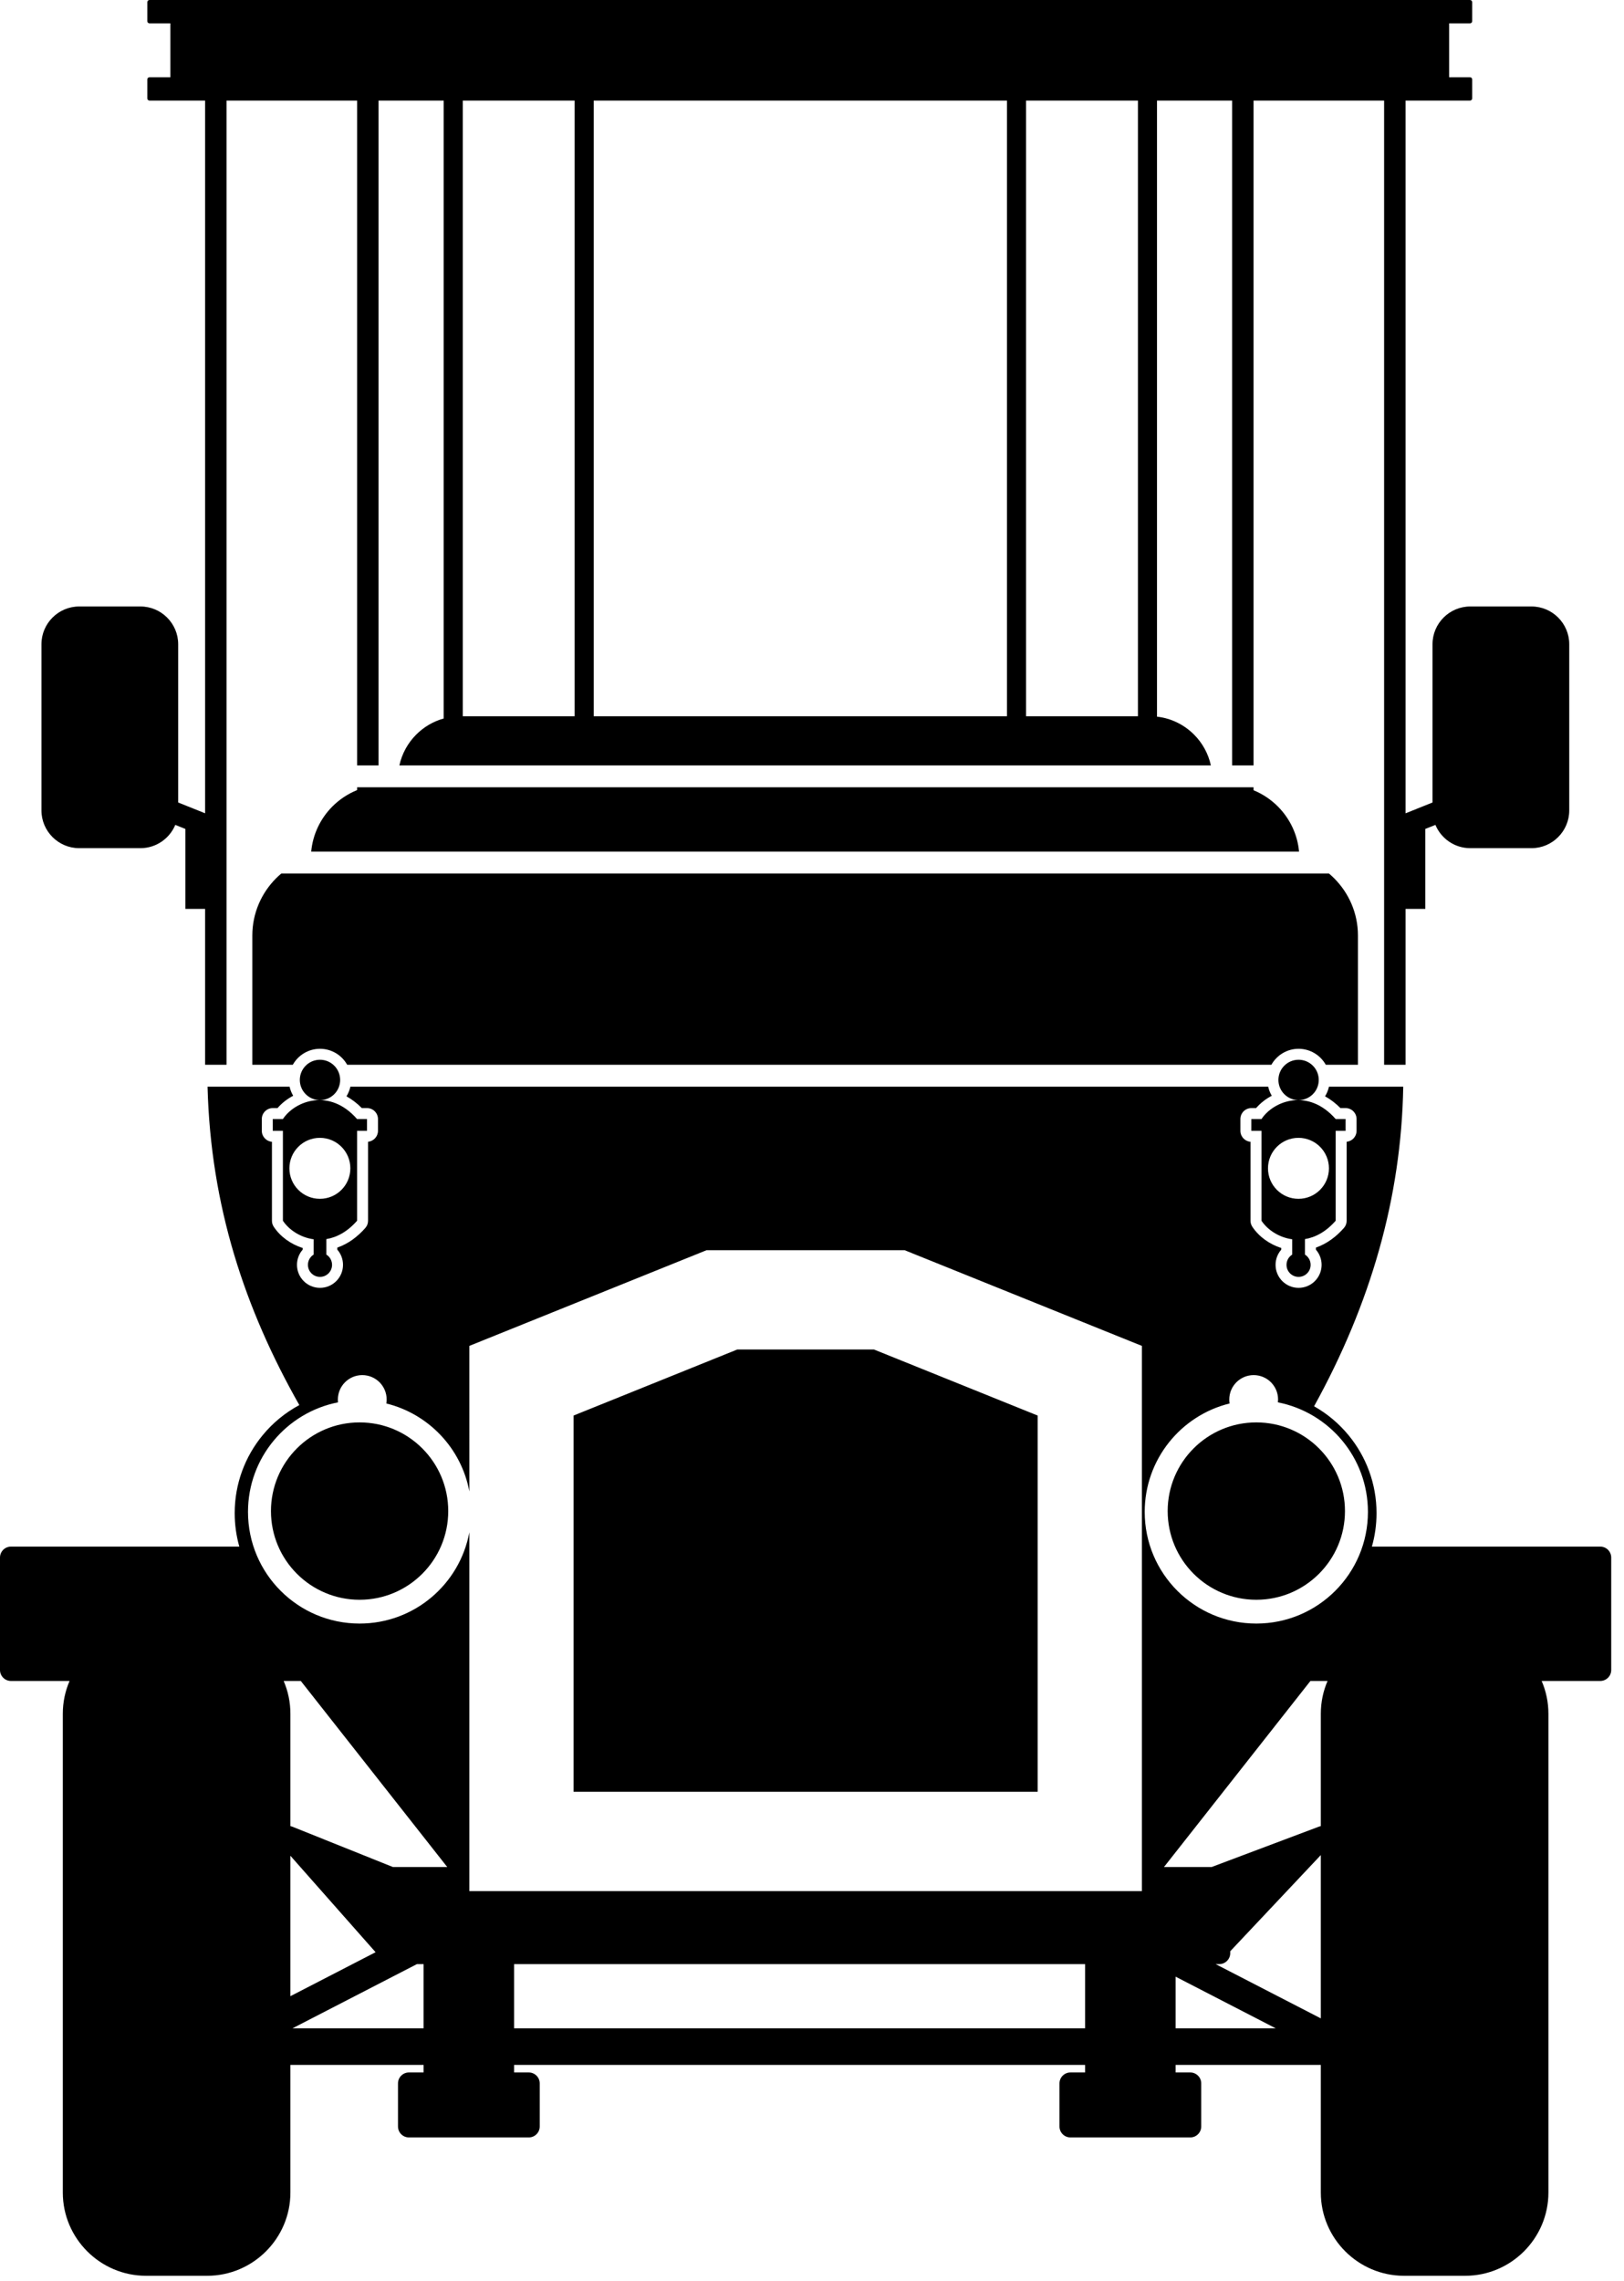 <?xml version="1.0" encoding="UTF-8"?> <svg xmlns="http://www.w3.org/2000/svg" width="99" height="139" viewBox="0 0 99 139" fill="none"><path fill-rule="evenodd" clip-rule="evenodd" d="M89.624 36.957H93.365C94.628 36.957 95.662 37.991 95.662 39.255V49.387C95.662 50.65 94.628 51.684 93.365 51.684H89.624C88.671 51.684 87.85 51.096 87.503 50.266L86.888 50.512V55.385H85.683V64.883H84.376V6.13H76.417V46.64H75.11V6.13H70.531V43.671C71.405 43.768 72.193 44.167 72.787 44.761C73.294 45.267 73.658 45.916 73.815 46.64H24.347C24.504 45.916 24.869 45.267 25.375 44.761C25.834 44.302 26.408 43.96 27.048 43.783V6.13H23.076V46.64H21.769V6.13H13.809V64.883H12.503V55.385H11.3V50.512L10.686 50.266C10.339 51.096 9.517 51.684 8.564 51.684H4.824C3.561 51.684 2.527 50.65 2.527 49.387V39.255C2.527 37.991 3.561 36.957 4.824 36.957H8.564C9.828 36.957 10.862 37.991 10.862 39.255V48.901L12.503 49.559V6.13H10.521L10.509 6.129H9.112C9.039 6.129 8.98 6.07 8.98 5.996V4.841C8.98 4.767 9.039 4.708 9.112 4.708H10.387V1.423H9.112C9.039 1.423 8.98 1.363 8.98 1.29V0.135C8.98 0.061 9.039 0.001 9.112 0.001H10.509L10.521 0.001H12.622L12.636 4.57764e-05H13.676L13.69 0.001H21.888L21.903 4.57764e-05H22.942L22.957 0.001H75.229L75.244 4.57764e-05H76.283L76.298 0.001H84.495L84.51 4.57764e-05H85.549L85.564 0.001H88.205L88.217 0.001H89.614C89.686 0.001 89.746 0.061 89.746 0.135V1.29C89.746 1.363 89.686 1.423 89.614 1.423H88.339V4.708H89.614C89.686 4.708 89.746 4.767 89.746 4.841V5.996C89.746 6.07 89.686 6.129 89.614 6.129H88.217L88.205 6.13H85.683V49.561L87.327 48.901V39.255C87.327 37.991 88.36 36.957 89.624 36.957ZM76.586 86.676C79.57 86.676 81.99 89.096 81.99 92.08C81.99 95.064 79.57 97.484 76.586 97.484C73.601 97.484 71.182 95.064 71.182 92.08C71.182 89.096 73.601 86.676 76.586 86.676ZM21.921 86.676C24.906 86.676 27.325 89.096 27.325 92.08C27.325 95.064 24.906 97.484 21.921 97.484C18.937 97.484 16.518 95.064 16.518 92.08C16.518 89.096 18.937 86.676 21.921 86.676ZM74.956 85.523C71.986 86.253 69.782 88.934 69.782 92.13C69.782 95.887 72.828 98.934 76.586 98.934C80.343 98.934 83.39 95.887 83.39 92.13C83.39 88.822 81.029 86.067 77.901 85.454C77.908 85.397 77.912 85.34 77.912 85.281C77.912 84.46 77.246 83.794 76.424 83.794C75.603 83.794 74.937 84.46 74.937 85.281C74.937 85.364 74.943 85.445 74.956 85.523ZM34.964 86.259L44.944 82.234H53.277L63.257 86.259V109.186H53.277H44.944H34.964V86.259ZM28.611 82.014L43.073 76.183H55.148L69.61 82.014V115.238H55.148H43.073H28.611V93.374C28.026 96.537 25.254 98.934 21.921 98.934C18.164 98.934 15.118 95.887 15.118 92.13C15.118 88.822 17.478 86.067 20.606 85.454C20.599 85.397 20.597 85.34 20.597 85.281C20.597 84.46 21.263 83.794 22.084 83.794C22.905 83.794 23.571 84.46 23.571 85.281C23.571 85.364 23.564 85.445 23.552 85.523C26.127 86.156 28.125 88.256 28.612 90.886L28.611 82.014ZM85.542 66.219C85.427 72.984 83.549 79.465 80.107 85.693C80.915 86.149 81.629 86.751 82.215 87.464C83.276 88.755 83.914 90.406 83.914 92.203C83.914 92.911 83.816 93.596 83.631 94.245H97.553C97.922 94.245 98.221 94.544 98.221 94.913V101.764C98.221 102.132 97.922 102.432 97.553 102.432H93.98C94.245 103.045 94.392 103.72 94.392 104.427V133.608C94.392 135.003 93.821 136.27 92.903 137.189C91.983 138.108 90.716 138.678 89.321 138.678H85.588C84.193 138.678 82.925 138.108 82.007 137.189C81.088 136.27 80.518 135.003 80.518 133.608V125.828H71.665V126.288H72.559C72.928 126.288 73.227 126.587 73.227 126.956V129.58C73.227 129.949 72.928 130.248 72.559 130.248H65.255C64.886 130.248 64.587 129.949 64.587 129.58V126.956C64.587 126.587 64.886 126.288 65.255 126.288H66.148V125.828H31.34V126.288H32.234C32.603 126.288 32.902 126.587 32.902 126.956V129.58C32.902 129.949 32.603 130.248 32.234 130.248H24.93C24.561 130.248 24.262 129.949 24.262 129.58V126.956C24.262 126.587 24.561 126.288 24.93 126.288H25.823V125.828H17.703V133.608C17.703 135.003 17.133 136.27 16.214 137.189C15.295 138.108 14.027 138.678 12.633 138.678H8.9C7.505 138.678 6.237 138.108 5.318 137.189C4.399 136.27 3.829 135.003 3.829 133.608V104.427C3.829 103.72 3.976 103.045 4.241 102.432H0.668C0.299 102.432 0 102.132 0 101.764V94.913C0 94.544 0.299 94.245 0.668 94.245H14.589C14.405 93.596 14.307 92.911 14.307 92.203C14.307 90.406 14.944 88.755 16.006 87.464C16.623 86.712 17.384 86.084 18.247 85.62C14.917 79.751 12.841 73.484 12.652 66.219H17.654C17.698 66.417 17.772 66.603 17.873 66.772C17.511 66.963 17.182 67.217 16.917 67.523H16.628C16.259 67.523 15.96 67.823 15.96 68.191V68.909C15.96 69.26 16.233 69.55 16.578 69.576V74.387C16.578 74.524 16.613 74.641 16.689 74.756C17.096 75.37 17.744 75.823 18.451 76.048V76.15C18.23 76.402 18.104 76.729 18.104 77.075C18.104 77.849 18.732 78.477 19.507 78.477C20.282 78.477 20.91 77.849 20.91 77.075C20.91 76.729 20.784 76.402 20.563 76.15V76.024C21.227 75.793 21.8 75.364 22.271 74.827C22.382 74.7 22.436 74.555 22.436 74.387V69.574C22.775 69.543 23.042 69.256 23.042 68.909V68.191C23.042 67.823 22.742 67.523 22.374 67.523H22.058C21.774 67.237 21.46 66.994 21.121 66.805C21.232 66.627 21.313 66.43 21.36 66.219H77.31C77.353 66.417 77.428 66.603 77.528 66.772C77.166 66.963 76.838 67.217 76.572 67.523H76.283C75.915 67.523 75.615 67.823 75.615 68.191V68.909C75.615 69.26 75.888 69.55 76.233 69.576V74.387C76.233 74.524 76.269 74.641 76.344 74.756C76.752 75.37 77.4 75.823 78.106 76.048V76.15C77.886 76.402 77.759 76.729 77.759 77.075C77.759 77.849 78.388 78.477 79.162 78.477C79.937 78.477 80.566 77.849 80.566 77.075C80.566 76.729 80.439 76.402 80.218 76.15V76.024C80.883 75.793 81.456 75.364 81.927 74.827C82.037 74.7 82.092 74.555 82.092 74.387V69.574C82.43 69.543 82.697 69.256 82.697 68.909V68.191C82.697 67.823 82.397 67.523 82.029 67.523H81.714C81.43 67.237 81.116 66.994 80.776 66.805C80.887 66.627 80.968 66.43 81.015 66.219H85.542ZM26.491 113.772H27.266L18.337 102.432H17.292C17.556 103.045 17.703 103.72 17.703 104.427V111.276C17.742 111.284 17.78 111.295 17.817 111.31L23.958 113.772H26.491ZM70.955 113.772H73.855L80.416 111.304C80.45 111.292 80.484 111.281 80.518 111.275V104.427C80.518 103.72 80.664 103.045 80.929 102.432H79.884L70.955 113.772ZM80.518 113.041L74.996 118.902V119.018C74.996 119.386 74.697 119.686 74.328 119.686H74.105L80.518 122.993V113.041ZM71.665 120.451V123.599H77.769L71.665 120.451ZM66.148 123.599V119.686H31.34V123.599H66.148ZM25.823 123.599V119.686H25.416L17.829 123.599H25.823ZM22.896 118.961L17.703 113.084V121.64L22.896 118.961ZM15.382 64.883V57.005C15.382 55.648 15.937 54.414 16.831 53.52C16.932 53.419 17.038 53.322 17.146 53.23H81.016C81.125 53.322 81.23 53.419 81.331 53.52C82.225 54.414 82.781 55.648 82.781 57.005V64.883H80.82C80.495 64.303 79.874 63.91 79.162 63.91C78.451 63.91 77.83 64.303 77.505 64.883H21.164C20.84 64.303 20.219 63.91 19.507 63.91C18.795 63.91 18.175 64.303 17.85 64.883H15.382ZM18.971 51.894C19.069 50.825 19.547 49.861 20.267 49.14C20.693 48.715 21.203 48.374 21.769 48.146V47.975H76.417V48.155C76.974 48.383 77.475 48.721 77.895 49.14C78.616 49.861 79.094 50.825 79.191 51.894H18.971ZM69.369 6.13H62.549V43.648H69.369V6.13ZM61.387 6.13H36.193V43.648H61.387V6.13ZM35.03 6.13H28.211V43.648H35.03V6.13ZM76.283 68.191H76.901C77.646 67.068 79.756 66.286 81.424 68.191H82.029V68.909H81.424V74.387C80.826 75.069 80.172 75.407 79.545 75.507H79.55V76.45C79.758 76.58 79.897 76.811 79.897 77.075C79.897 77.48 79.568 77.809 79.162 77.809C78.756 77.809 78.427 77.48 78.427 77.075C78.427 76.811 78.565 76.58 78.774 76.45V75.517C77.963 75.408 77.267 74.939 76.9 74.387V68.909H76.282L76.283 68.191ZM79.162 64.578C79.841 64.578 80.392 65.129 80.392 65.808C80.392 66.487 79.841 67.037 79.162 67.037C78.483 67.037 77.933 66.487 77.933 65.808C77.933 65.129 78.483 64.578 79.162 64.578ZM79.155 69.336C80.182 69.336 81.013 70.168 81.013 71.194C81.013 72.22 80.182 73.052 79.155 73.052C78.129 73.052 77.297 72.22 77.297 71.194C77.297 70.168 78.129 69.336 79.155 69.336ZM16.627 68.191H17.245C17.99 67.068 20.1 66.286 21.768 68.191H22.373V68.909H21.768V74.387C21.17 75.069 20.516 75.407 19.888 75.507H19.895V76.45C20.103 76.58 20.242 76.811 20.242 77.075C20.242 77.48 19.913 77.809 19.507 77.809C19.101 77.809 18.772 77.48 18.772 77.075C18.772 76.811 18.91 76.58 19.119 76.45V75.517C18.308 75.408 17.612 74.939 17.246 74.387V68.909H16.628L16.627 68.191ZM19.506 64.578C20.185 64.578 20.736 65.129 20.736 65.808C20.736 66.487 20.185 67.037 19.506 67.037C18.827 67.037 18.277 66.487 18.277 65.808C18.277 65.129 18.827 64.578 19.506 64.578ZM19.5 69.336C20.526 69.336 21.358 70.168 21.358 71.194C21.358 72.22 20.526 73.052 19.5 73.052C18.473 73.052 17.642 72.22 17.642 71.194C17.642 70.168 18.473 69.336 19.5 69.336Z" fill="black"></path></svg> 